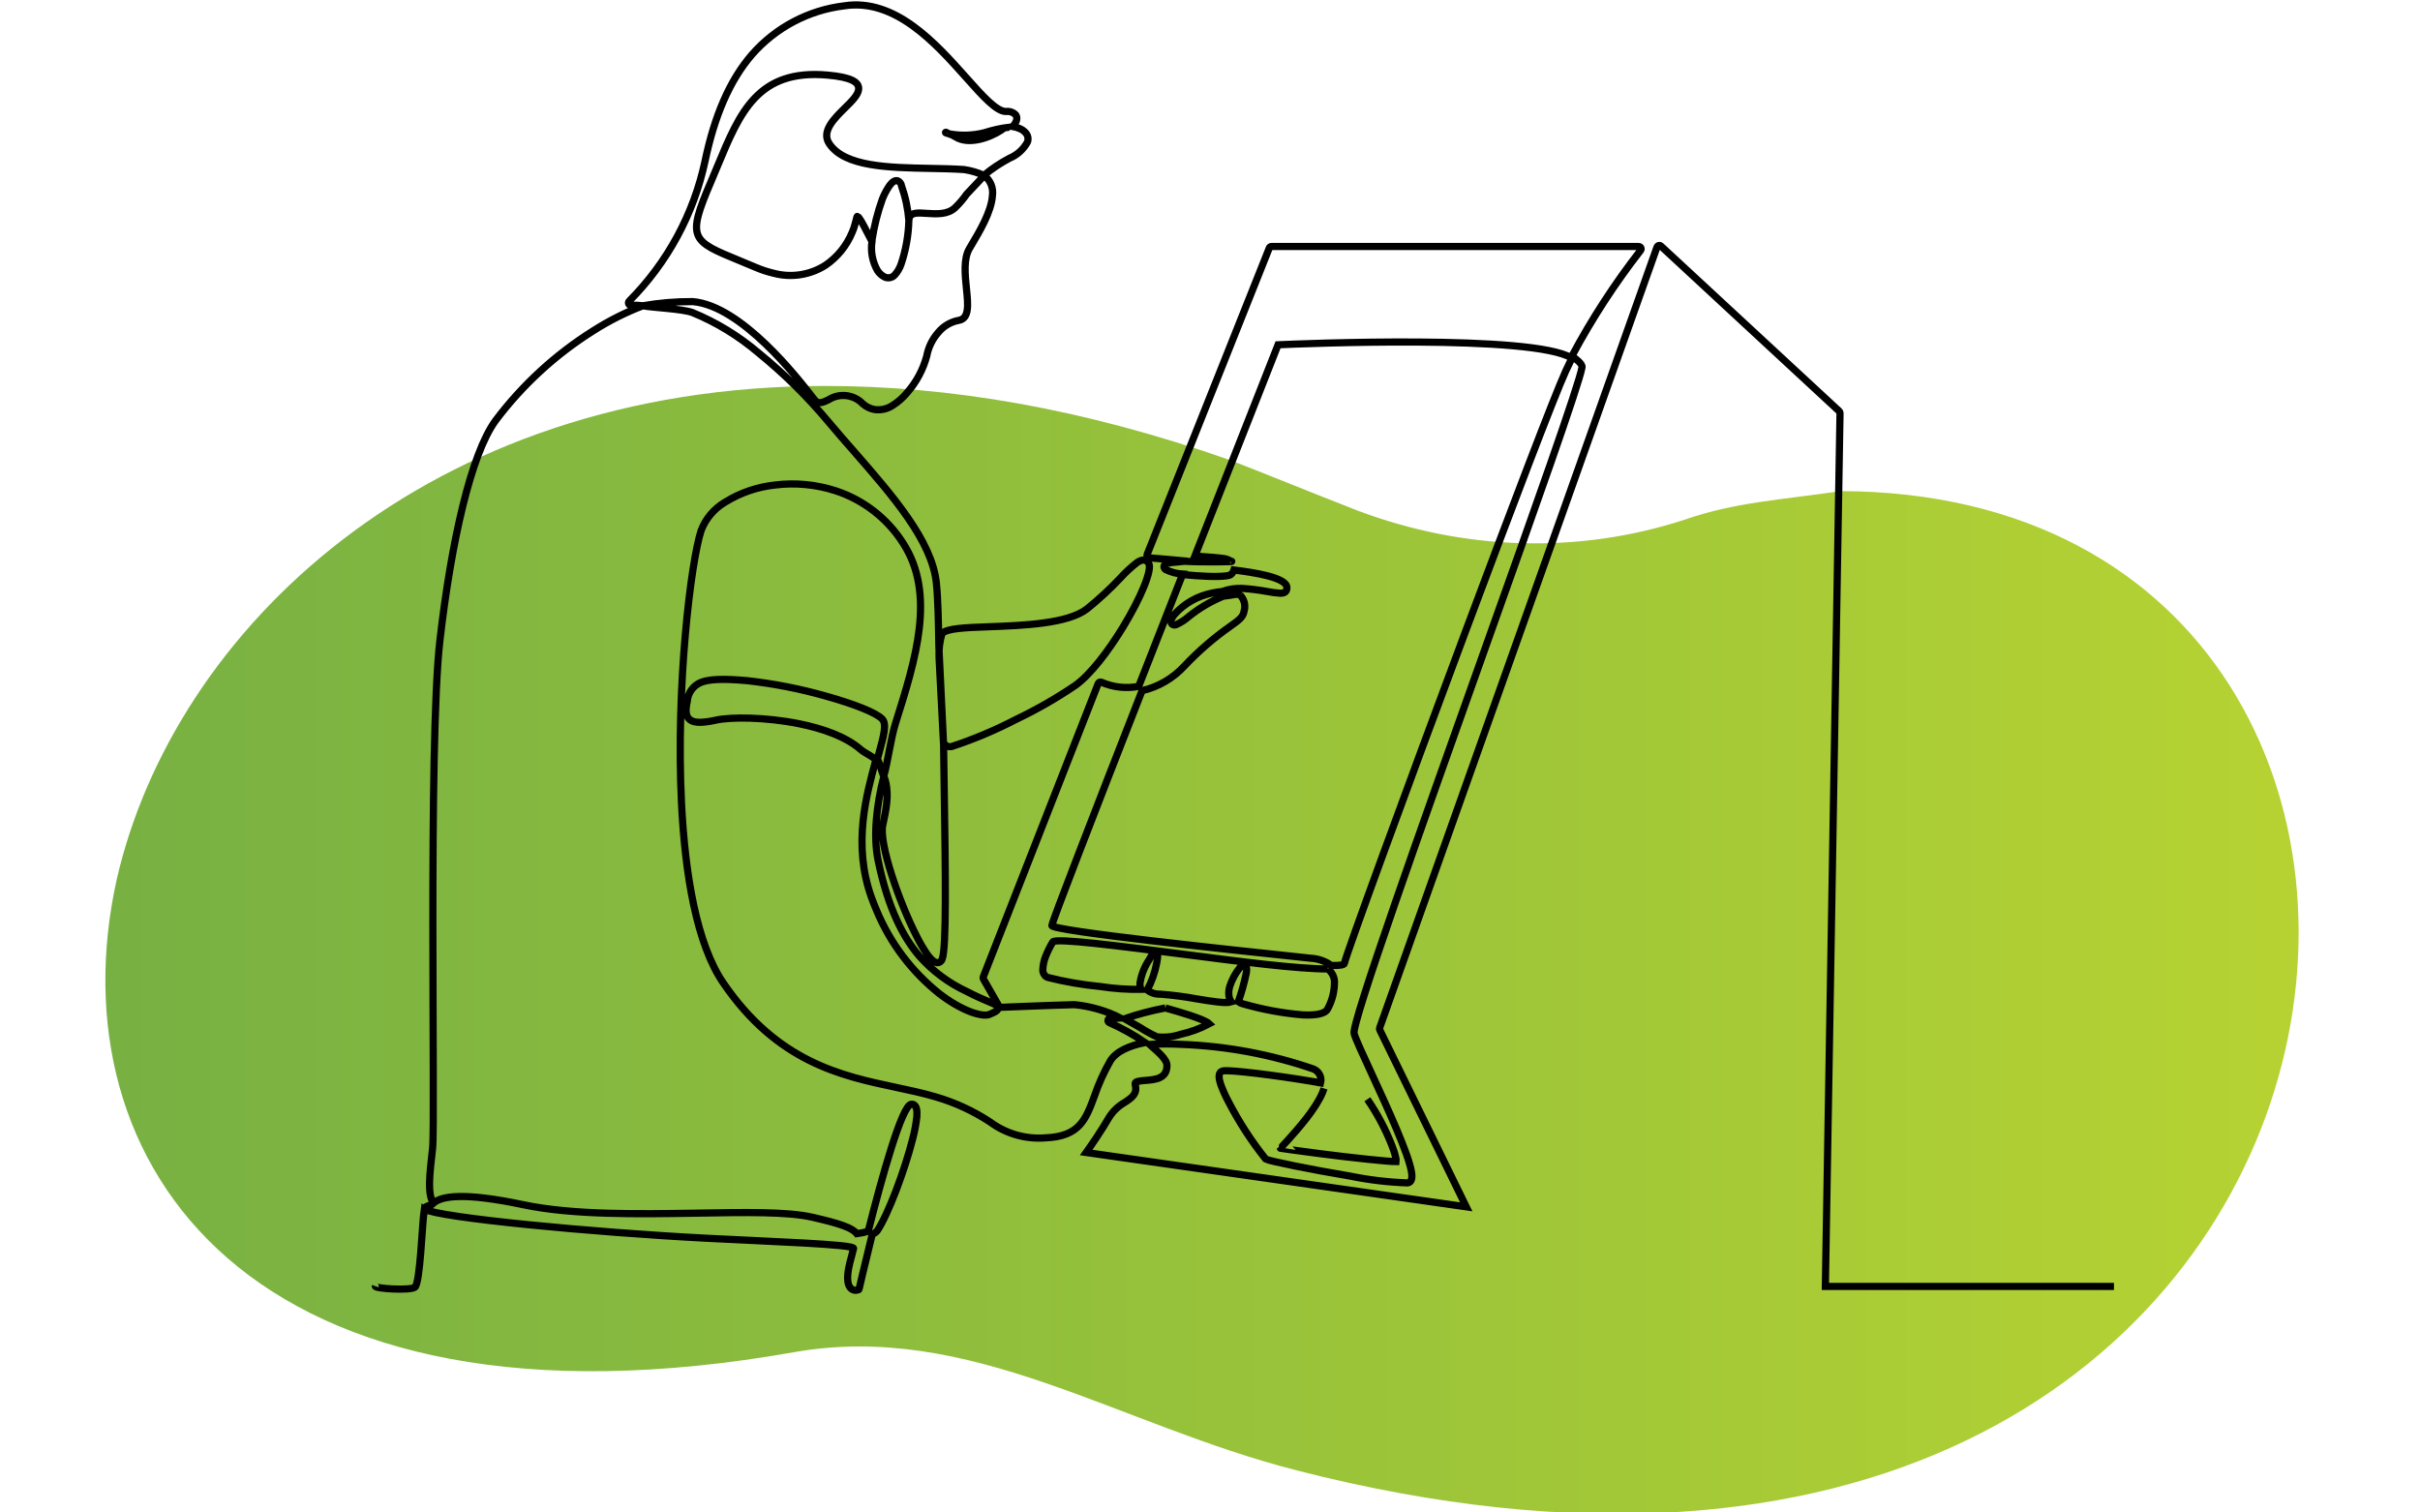 <svg xmlns="http://www.w3.org/2000/svg" width="160" height="100" viewBox="0 0 160 100">
  <style>
  path.line { stroke: #000; }
  @media (prefers-color-scheme: dark) {
    path.line { stroke: #fff; }
  }
  </style>
  <defs>
    <linearGradient id="linear-gradient" x1="0%" y1="0%" x2="100%" y2="0%">
      <stop offset="0%" stop-color="#bed730" />
      <stop offset="100%" stop-color="#76b043" />
    </linearGradient>
  </defs>
  <path class="oval" d="M0.995,0.089C1.024,-0.041 0.934,-0.171 0.686,-0.127C0.606,-0.113 0.539,-0.16 0.457,-0.181C-0.061,-0.314 -0.131,0.265 0.209,0.266C0.236,0.262 0.257,0.261 0.28,0.253C0.329,0.237 0.381,0.239 0.429,0.257C0.452,0.266 0.474,0.275 0.487,0.28C0.555,0.304 0.616,0.314 0.672,0.314C0.854,0.314 0.969,0.202 0.995,0.089Z" transform="matrix(-145,0,0,-144.849,152,71)" fill="url(#linear-gradient)"/>
  <path class="line" d="M811.9,2793.43C812.195,2791.48 812.679,2789.56 813.347,2787.7C813.606,2787.05 813.934,2786.43 814.326,2785.85C814.719,2785.3 815.126,2785.05 815.491,2785.17C815.777,2785.3 815.974,2785.57 816.012,2785.88C816.56,2787.44 816.904,2789.06 817.033,2790.7M822.133,2778.43C822.086,2778.5 822.357,2778.55 822.599,2778.62C822.399,2778.54 822.194,2778.33 822.133,2778.43M829.794,2778.16C829.816,2778.15 830.994,2777.72 831.016,2777.7C829.84,2777.85 828.681,2778.11 827.552,2778.47C825.932,2778.88 824.242,2778.93 822.599,2778.62L822.588,2778.62C822.923,2778.72 823.243,2778.87 823.539,2779.06C825.346,2780.19 828.223,2779.22 829.961,2778.07M827.461,2784.62L827.342,2784.62L825.058,2787.05C824.586,2787.73 824.046,2788.36 823.448,2788.93C822.395,2789.89 820.878,2789.79 819.522,2789.7C819.202,2789.68 818.889,2789.66 818.622,2789.65C817.722,2789.64 817.046,2789.79 817.031,2790.71C816.973,2792.77 816.607,2794.82 815.946,2796.78C815.759,2797.32 815.463,2797.83 815.077,2798.26C814.74,2798.65 814.183,2798.78 813.704,2798.58C813.278,2798.38 812.918,2798.05 812.661,2797.66C811.96,2796.43 811.691,2795 811.899,2793.61C811.662,2793.18 811.431,2792.73 811.21,2792.3C810.641,2791.19 810.129,2790.19 809.852,2790.12C809.824,2790.12 809.767,2790.29 809.668,2790.72C809.54,2791.28 809.363,2791.83 809.138,2792.35C808.371,2794.2 807.082,2795.79 805.428,2796.92C803.295,2798.28 800.683,2798.69 798.235,2798.04C797.367,2797.84 796.518,2797.56 795.7,2797.21C794.907,2796.87 794.155,2796.57 793.469,2796.28C786.776,2793.53 786.079,2793.25 789.454,2785.37C789.776,2784.62 790.094,2783.85 790.405,2783.1C793.516,2775.62 796.016,2769.6 805.695,2770.45C809.07,2770.75 810.129,2771.45 810.041,2772.43C809.973,2773.21 809.111,2774.07 808.141,2775.02C806.628,2776.51 804.826,2778.29 805.941,2779.98C808.074,2783.22 814.205,2783.33 819.979,2783.44C821.625,2783.47 823.24,2783.5 824.716,2783.6C825.662,2783.74 826.586,2784.01 827.46,2784.4M874.822,2911.5C874.764,2911.68 874.696,2911.87 874.616,2912.06C873.659,2914.37 871.207,2917.12 869.76,2918.73C869.154,2919.41 868.737,2919.8 868.741,2919.83C868.741,2919.85 871.247,2920.18 874.264,2920.58C878.62,2921.15 883.976,2921.71 884.848,2921.69C884.869,2921.49 884.85,2921.29 884.791,2921.1C884.651,2920.49 884.457,2919.89 884.213,2919.31C883.332,2917.09 882.204,2914.98 880.852,2913.01M875.346,2894.87C871.146,2894.88 863.119,2893.84 855.438,2892.85C846.171,2891.66 837.425,2890.53 837.067,2891.11C836.688,2891.73 836.363,2892.39 836.097,2893.06C835.853,2893.64 835.712,2894.26 835.682,2894.89C835.637,2895.31 835.821,2895.72 836.163,2895.96C836.222,2896 836.284,2896.03 836.349,2896.05C838.765,2896.66 841.222,2897.08 843.701,2897.32C845.564,2897.61 847.449,2897.74 849.334,2897.71C849.227,2897.42 849.184,2897.11 849.207,2896.8C849.4,2895.64 849.839,2894.53 850.493,2893.56C850.603,2893.36 850.703,2893.19 850.785,2893.04C850.848,2892.89 850.946,2892.77 851.071,2892.68C851.505,2892.41 851.683,2892.65 851.651,2893.23C851.626,2893.52 851.581,2893.81 851.518,2894.1C851.271,2895.39 850.83,2896.64 850.211,2897.8C850.723,2898.2 851.364,2898.41 852.016,2898.38C853.708,2898.51 855.391,2898.72 857.06,2899.03C859.244,2899.39 861.155,2899.7 861.92,2899.46C861.751,2899.22 861.638,2898.95 861.589,2898.66L861.589,2898.65C861.526,2898.2 861.562,2897.74 861.695,2897.31C862.004,2896.34 862.496,2895.43 863.145,2894.64C863.232,2894.52 863.352,2894.43 863.49,2894.37C863.855,2894.25 864.026,2894.44 864.045,2894.86C864.047,2895.08 864.024,2895.31 863.979,2895.53C863.699,2896.85 863.335,2898.15 862.89,2899.43C862.886,2899.44 862.883,2899.45 862.881,2899.45C863.086,2899.58 863.307,2899.67 863.539,2899.73C866.281,2900.52 869.095,2901.04 871.939,2901.27C873.639,2901.34 874.992,2901.14 875.331,2900.42C875.977,2899.23 876.301,2897.89 876.272,2896.53C876.207,2895.88 875.874,2895.28 875.352,2894.88M861.85,2838.12C862.931,2838.21 857.406,2838.26 855.533,2838.13M863.157,2842.84C863.723,2843.43 863.927,2844.29 863.689,2845.08C863.562,2845.9 862.969,2846.32 861.78,2847.17C859.479,2848.78 857.347,2850.63 855.416,2852.67M855.415,2852.67C853.836,2854.4 851.771,2855.61 849.491,2856.14C842.813,2873.21 836.939,2888.36 836.939,2888.83C836.939,2889.58 862.792,2892.3 871.107,2893.18L872.957,2893.38C873.994,2893.43 874.993,2893.78 875.834,2894.39C876.951,2894.41 877.607,2894.32 877.65,2894.1C877.909,2892.8 886.404,2869.59 894.465,2848.02C900.811,2831.04 906.891,2815.08 908.473,2811.62C908.742,2811.04 909.026,2810.44 909.319,2809.85C903.957,2806.49 871.343,2807.86 868.419,2807.99C867.748,2809.69 862.706,2822.47 856.845,2837.39C858.653,2837.52 860.288,2837.65 860.839,2837.74C861.202,2837.78 861.549,2837.91 861.85,2838.12M863.157,2842.84C862.826,2842.55 861.797,2842.91 860.786,2842.99C859.047,2843.7 857.42,2844.67 855.956,2845.85C855.43,2846.31 854.838,2846.68 854.202,2846.97C854.015,2847.03 853.805,2846.99 853.653,2846.87C853.482,2846.68 853.454,2846.39 853.585,2846.17C853.694,2845.94 853.835,2845.72 854.004,2845.52C855.385,2843.99 857.225,2842.95 859.248,2842.55C859.703,2842.45 860.164,2842.38 860.627,2842.34C861.522,2842.01 862.474,2841.86 863.427,2841.9C864.587,2841.98 865.741,2842.12 866.884,2842.33C867.483,2842.45 868.089,2842.53 868.698,2842.57C869.304,2842.58 869.637,2842.41 869.651,2841.81C869.683,2840.37 865.071,2839.69 862.28,2839.34C862.269,2839.38 862.256,2839.42 862.242,2839.45C862.151,2839.66 862.006,2839.85 861.822,2839.99C861.441,2840.28 859.169,2840.3 857.002,2840.13C856.602,2840.1 855.661,2840.03 855.279,2839.99M852.741,2900.3C850.817,2900.66 848.921,2901.16 847.068,2901.79C847.854,2902.23 848.598,2902.67 849.259,2903.05C849.999,2903.53 850.77,2903.95 851.566,2904.32C852.673,2904.44 853.793,2904.32 854.85,2903.97C856.24,2903.66 857.583,2903.17 858.843,2902.5C858.143,2901.83 854.415,2900.78 853.143,2900.42C852.958,2900.37 852.823,2900.33 852.743,2900.31M749.583,2928.3C749.729,2927.73 750.634,2927.88 750.838,2927.48C750.026,2926.14 750.296,2923.72 750.738,2919.83C751.138,2916.27 750.105,2863.48 751.757,2849.16C753.357,2835.25 756.106,2823.22 759.488,2818.56C763.221,2813.59 767.837,2809.35 773.104,2806.04C775.283,2804.65 777.599,2803.48 780.015,2802.56C779.461,2802.49 778.903,2802.47 778.345,2802.49L778.33,2802.49C778.146,2802.49 777.996,2802.34 777.996,2802.15C777.996,2802.06 778.035,2801.97 778.104,2801.91C783.426,2796.56 787.094,2789.79 788.666,2782.41C789.966,2776.19 792.058,2771.22 795.201,2767.59C798.506,2763.82 803.09,2761.4 808.066,2760.81C815.142,2759.73 820.766,2766.04 824.996,2770.78C827.331,2773.4 829.225,2775.52 830.549,2775.52C831.053,2775.45 831.56,2775.63 831.91,2775.99C832.179,2776.38 832.065,2776.87 831.675,2777.39C831.622,2777.47 831.565,2777.53 831.503,2777.61C831.787,2777.66 832.065,2777.74 832.334,2777.85C832.747,2777.99 833.11,2778.25 833.38,2778.59C833.634,2778.94 833.691,2779.39 833.53,2779.79C832.971,2780.8 832.09,2781.59 831.03,2782.03C829.769,2782.7 828.578,2783.49 827.477,2784.4C828.371,2785.05 828.829,2786.15 828.663,2787.25C828.513,2789.46 826.877,2792.21 825.77,2794.07C825.683,2794.21 825.6,2794.36 825.458,2794.6C824.621,2796.02 824.848,2798.24 825.047,2800.17C825.28,2802.44 825.477,2804.36 823.933,2804.6C822.845,2804.81 821.862,2805.39 821.152,2806.24C820.312,2807.18 819.747,2808.33 819.522,2809.56C819.016,2811.43 818.093,2813.16 816.822,2814.62C816.23,2815.34 815.522,2815.97 814.727,2816.46C814.004,2816.93 813.138,2817.12 812.284,2817.01C811.662,2816.9 811.082,2816.62 810.61,2816.2C809.377,2814.91 807.381,2814.67 805.875,2815.63C805.057,2816.02 804.445,2816.32 803.901,2815.65C803.82,2815.55 803.701,2815.39 803.532,2815.18C801.581,2812.67 793.738,2802.55 786.939,2801.98C784.617,2801.97 782.298,2802.16 780.011,2802.56C781.159,2802.81 785.418,2802.97 786.895,2803.5C790.247,2804.87 793.36,2806.78 796.117,2809.13C799.673,2812.02 802.944,2815.25 805.886,2818.77C807.015,2820.12 808.17,2821.44 809.328,2822.76C814.756,2828.98 820.241,2835.26 820.856,2841.12C821.095,2843.39 821.149,2846.62 821.206,2849.93C821.214,2850.46 822.662,2879.35 821.233,2851.51C821.185,2850.39 821.322,2849.28 821.638,2848.21C822.212,2847.46 824.863,2847.36 828.172,2847.24C832.954,2847.06 839.159,2846.83 841.832,2844.75C843.466,2843.43 845.008,2842.01 846.447,2840.48C847.165,2839.69 847.951,2838.96 848.796,2838.3C849.489,2837.84 850.019,2837.8 850.407,2838.39C850.977,2839.25 849.286,2843.28 846.843,2847.28C844.843,2850.56 842.343,2853.87 840.21,2855.4C837.571,2857.19 834.802,2858.78 831.926,2860.15C829.056,2861.64 826.068,2862.9 822.994,2863.91C822.539,2864.02 822.067,2863.79 821.861,2863.38C821.888,2865.63 821.923,2868 821.961,2870.38C822.122,2881.16 822.287,2892.12 821.661,2893.52C821.578,2893.76 821.381,2893.93 821.14,2893.99C820.724,2894.07 820.229,2893.7 819.695,2892.99C819.112,2892.16 818.595,2891.3 818.149,2890.39C815.721,2885.67 812.849,2877.46 813.399,2874.84C813.457,2874.55 813.499,2874.35 813.545,2874.15C813.994,2872.06 814.319,2869.95 813.545,2868.04C812.53,2872.09 812.039,2876.37 812.764,2879.84C814.13,2886.4 816.217,2890.42 818.464,2893.06C820.311,2895.15 822.57,2896.84 825.099,2898.01C826.44,2898.71 827.465,2899.14 828.154,2899.43C828.876,2899.73 829.271,2899.89 829.385,2900.16C829.573,2900.6 829.185,2900.8 828.292,2901.18L828.231,2901.21C827.182,2901.59 824.379,2900.7 821.284,2898.32C817.436,2895.25 814.426,2891.27 812.538,2886.72C812.299,2886.17 812.071,2885.59 811.852,2884.99C809.125,2877.49 811.193,2870.44 812.441,2865.77C811.992,2865.27 810.922,2864.85 810.291,2864.3C808.281,2862.55 805.098,2861.42 801.808,2860.75C797.126,2859.8 792.259,2859.78 790.217,2860.23C788.35,2860.64 787.236,2860.65 786.624,2860.23C785.954,2859.77 785.905,2858.92 786.189,2857.62C786.27,2856.46 787.001,2855.44 788.074,2854.99C789.222,2854.53 791.131,2854.44 794.498,2854.74C798.271,2855.16 802.001,2855.89 805.649,2856.94C809.384,2857.99 812.496,2859.2 813.327,2860.09C813.982,2860.78 813.527,2862.45 812.854,2864.9C812.786,2865.15 812.715,2865.41 812.642,2865.68C812.92,2866 813.334,2867.72 813.547,2868.03C814.087,2866.08 814.541,2862.69 815.168,2860.7C817.98,2851.78 820.844,2842.69 816.206,2835.57C814.002,2832.12 810.665,2829.55 806.77,2828.29C804.073,2827.43 801.219,2827.16 798.408,2827.51C795.938,2827.77 793.559,2828.59 791.448,2829.9C789.924,2830.8 788.75,2832.19 788.118,2833.84C786.661,2838.32 784.592,2855.7 785.383,2871.73C785.883,2881.87 787.529,2891.45 791.201,2896.82C798.756,2907.87 807.665,2909.75 815.266,2911.36C817.211,2911.77 819.073,2912.17 820.81,2912.69C823.482,2913.47 826.024,2914.65 828.352,2916.18C830.565,2917.82 833.304,2918.6 836.052,2918.38C840.777,2918.19 841.652,2915.84 842.864,2912.56C843.44,2910.87 844.177,2909.24 845.064,2907.68C845.875,2906.33 847.77,2905.54 849.916,2905.11C848.342,2904.04 846.674,2903.11 844.933,2902.34C844.815,2902.29 844.739,2902.17 844.739,2902.04C844.739,2901.99 844.75,2901.94 844.77,2901.9C844.808,2901.81 844.881,2901.75 844.97,2901.72C845.489,2901.76 846.009,2901.76 846.528,2901.72C844.511,2900.69 842.319,2900.06 840.066,2899.84C836.635,2899.93 829.886,2900.21 829.866,2900.21C829.743,2900.21 829.628,2900.15 829.566,2900.04L827.405,2896.27C827.352,2896.18 827.346,2896.07 827.39,2895.97L843.381,2855.15C843.448,2854.98 843.643,2854.89 843.813,2854.96C843.825,2854.96 843.836,2854.97 843.847,2854.97C845.477,2855.67 847.278,2855.87 849.02,2855.54C851.039,2850.38 853.126,2845.05 855.145,2839.91C854.311,2839.86 853.495,2839.64 852.745,2839.27C852.66,2839.2 852.597,2839.11 852.565,2839.01C852.474,2838.68 852.7,2838.48 853.16,2838.37C853.523,2838.3 853.891,2838.26 854.26,2838.24C854.713,2838.22 855.231,2838.11 855.803,2838.11C852.647,2837.81 850.497,2837.65 850.483,2837.65C850.301,2837.64 850.159,2837.48 850.169,2837.3C850.171,2837.26 850.181,2837.21 850.199,2837.17L867.199,2794.52C867.249,2794.39 867.372,2794.31 867.508,2794.31L918.624,2794.31C918.808,2794.31 918.959,2794.46 918.959,2794.64C918.958,2794.72 918.932,2794.79 918.885,2794.85C915.286,2799.47 912.089,2804.39 909.33,2809.55C909.819,2809.94 910.807,2810.63 910.73,2811.12C910.321,2813.53 904.008,2831.25 897.116,2850.6C888.337,2875.24 878.616,2902.52 879.004,2903.86C879.226,2904.64 880.254,2906.87 881.504,2909.57C883.714,2914.36 886.604,2920.64 887.004,2923.18C887.138,2924.04 886.989,2924.57 886.464,2924.65C883.765,2924.56 881.078,2924.24 878.432,2923.7C873.14,2922.82 867.132,2921.6 866.705,2921.34C864.706,2918.84 862.961,2916.14 861.496,2913.3C861.075,2912.52 860.714,2911.71 860.415,2910.87C860.161,2910.1 860.131,2909.51 860.428,2909.22C860.533,2909.12 860.669,2909.06 860.814,2909.05L860.831,2909.05C861.964,2908.92 867.997,2909.66 873.212,2910.53C873.595,2910.6 873.973,2910.66 874.346,2910.73C874.55,2909.91 874.083,2909.05 873.276,2908.77C867.383,2906.75 861.226,2905.61 855.001,2905.37C853.509,2905.29 852.014,2905.29 850.522,2905.37C851.522,2906.27 852.957,2907.38 852.957,2908.31C852.957,2910.15 851.321,2910.28 849.929,2910.39C849.573,2910.41 849.219,2910.45 848.871,2910.53C848.613,2910.59 848.463,2910.72 848.534,2910.98C848.875,2912.25 848.089,2912.78 847.061,2913.46C846.191,2913.96 845.454,2914.66 844.915,2915.51C843.852,2917.35 842.364,2919.51 841.715,2920.42L894.615,2927.98L882.583,2903.37C882.534,2903.28 882.524,2903.18 882.556,2903.09L921.17,2794.38C921.186,2794.34 921.21,2794.3 921.24,2794.27C921.303,2794.2 921.391,2794.16 921.484,2794.16C921.568,2794.16 921.649,2794.19 921.71,2794.25L946.521,2817.23C946.598,2817.3 946.642,2817.39 946.641,2817.49L944.6,2939.06L984.771,2939.06M750.843,2927.48C751.962,2926.46 755.103,2925.95 763.321,2927.68C770.249,2929.15 779.476,2928.99 787.621,2928.86C794.239,2928.74 800.148,2928.64 803.595,2929.43C807.387,2930.3 809.13,2930.88 809.795,2931.72C810.332,2931.65 810.861,2931.54 811.376,2931.37C813.276,2923.89 816.06,2913.83 817.367,2913.7C817.471,2913.69 817.577,2913.7 817.674,2913.74C818.085,2913.92 818.217,2914.54 818.14,2915.46C818.023,2916.5 817.829,2917.52 817.56,2918.53C816.471,2922.86 814.13,2929.11 812.618,2931.33C812.439,2931.54 812.204,2931.7 811.938,2931.79C810.877,2936.07 810.099,2939.45 810.093,2939.48C810.065,2939.6 807.699,2940.35 808.8,2935.84C808.911,2935.39 809.006,2935.04 809.094,2934.72C809.194,2934.36 809.278,2934.04 809.338,2933.77C809.471,2933.2 797.402,2932.8 788.972,2932.36C772.755,2931.52 751.63,2929.49 749.583,2928.3C749.283,2930.21 749.027,2938.64 748.267,2939.18C747.591,2939.67 742.645,2939.37 742.771,2939.02" transform="matrix(0.475,0,0,0.475,-328,-1311)" fill="none" stroke-width="1"/>
</svg>